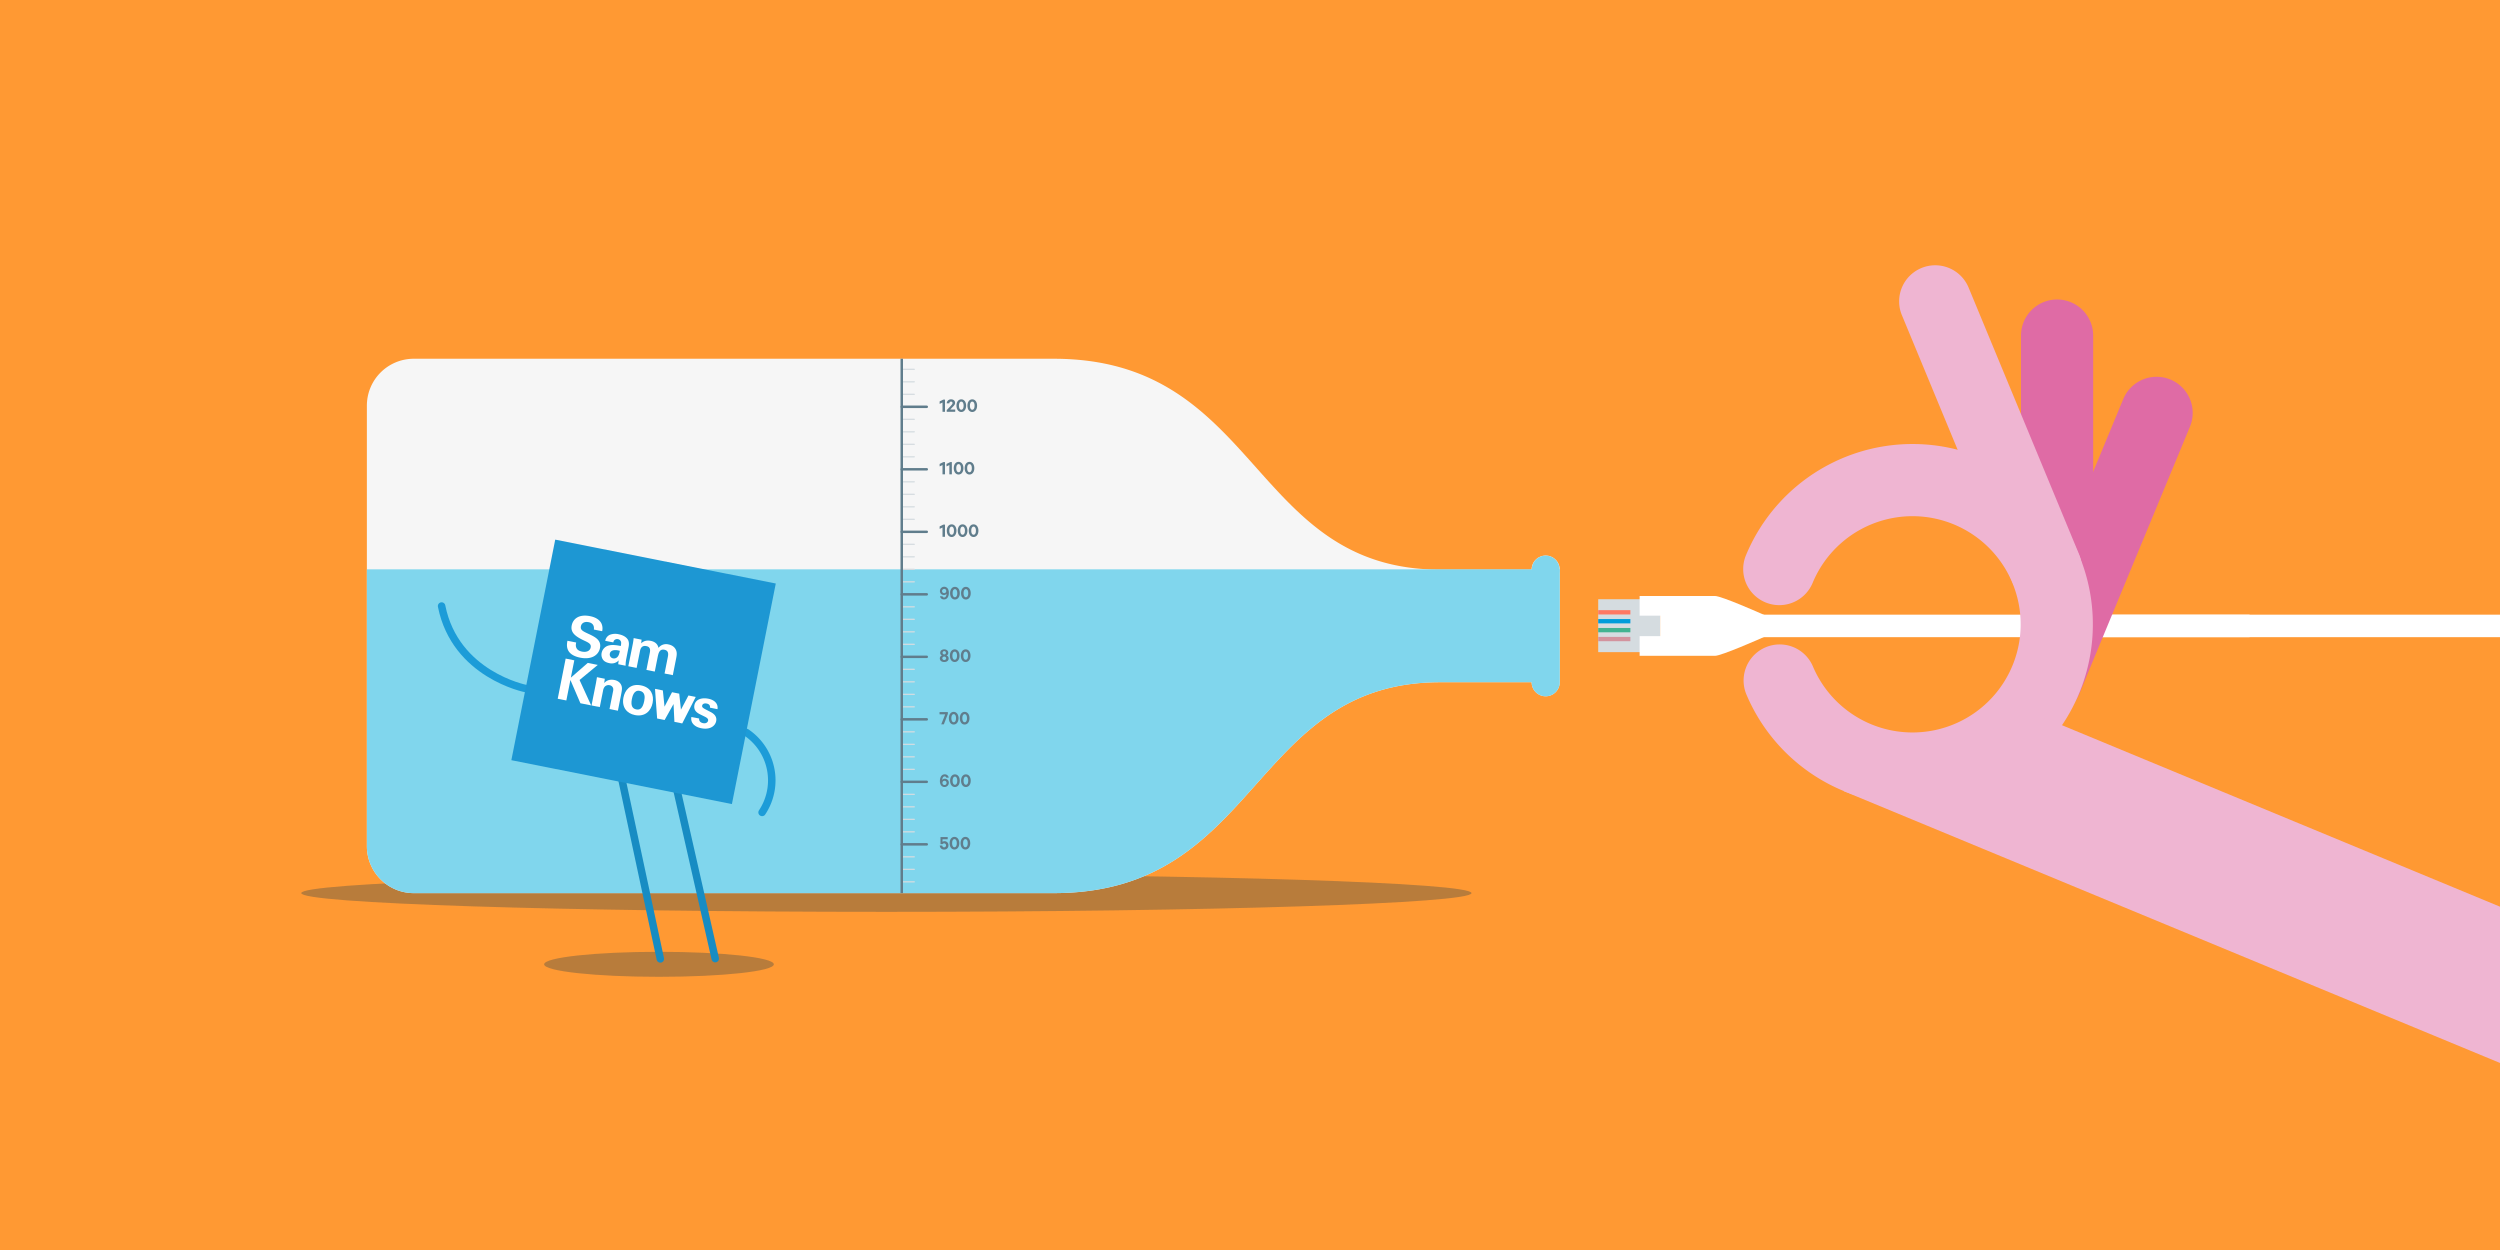 <svg xmlns="http://www.w3.org/2000/svg" viewBox="0 0 2000 1000"><defs><style>.cls-1{isolation:isolate;}.cls-2{fill:#f93;}.cls-3{fill:#28404e;fill-rule:evenodd;opacity:0.33;}.cls-4{fill:#f6f6f6;}.cls-5{fill:#80d6ed;}.cls-6{fill:#d5dce0;}.cls-7{fill:#fff;}.cls-8{fill:#ff7862;}.cls-9{fill:#009cda;}.cls-10{fill:#42b391;}.cls-11{fill:#d3939e;}.cls-12,.cls-15,.cls-16,.cls-19,.cls-20,.cls-22{fill:none;}.cls-12{stroke:#fff;stroke-width:18px;}.cls-12,.cls-22{stroke-miterlimit:10;}.cls-13{fill:#df6ba5;}.cls-14{fill:#efb5d2;}.cls-15{stroke:#1c9cd8;}.cls-15,.cls-16,.cls-19,.cls-20{stroke-linecap:round;stroke-linejoin:round;}.cls-15,.cls-16{stroke-width:6px;}.cls-16{stroke:#178cc3;}.cls-17{fill:#1d97d3;}.cls-18{mix-blend-mode:multiply;}.cls-19,.cls-22{stroke:#607d8c;stroke-width:2px;}.cls-20{stroke:#d5dce0;}.cls-21{fill:#607d8c;}</style></defs><title>Bottleneck</title><g class="cls-1"><g id="Layer_3" data-name="Layer 3"><rect class="cls-2" x="-55.54" y="-27.77" width="2111.08" height="1055.54"/><path class="cls-3" d="M1177.2,714.48c0,8.28-209.58,15-468.1,15S241,722.76,241,714.48s209.58-15,468.11-15,468.1,6.71,468.1,15"/><path class="cls-4" d="M1236.53,444.45a11.24,11.24,0,0,0-11.25,11.25h-73C1000,455.7,1008.27,287,842.91,287H331a37.5,37.5,0,0,0-37.5,37.5V677a37.5,37.5,0,0,0,37.5,37.5H842.91c165.36,0,157.09-168.72,309.39-168.72h73a11.25,11.25,0,0,0,22.5,0V455.7A11.25,11.25,0,0,0,1236.53,444.45Z"/><path class="cls-5" d="M293.5,677a37.5,37.5,0,0,0,37.5,37.5H842.91c165.36,0,157.09-168.72,309.39-168.72h73a11.25,11.25,0,0,0,22.5,0v-90.3H293.5V677Z"/><rect class="cls-6" x="1278.57" y="479.38" width="49.52" height="42.33"/><path class="cls-7" d="M1372,476.79h-60.3v15.74h16.4v16.4h-16.4v15.73H1372c5.08,0,35.41-13.31,41.64-16.15V493C1407.4,490.1,1377.07,476.79,1372,476.79Z"/><rect class="cls-8" x="1278.57" y="488.12" width="25.73" height="3.45"/><rect class="cls-9" x="1278.57" y="495.25" width="25.73" height="3.45"/><rect class="cls-10" x="1278.57" y="502.39" width="25.73" height="3.45"/><rect class="cls-11" x="1278.57" y="509.52" width="25.73" height="3.45"/><line class="cls-12" x1="1362.66" y1="500.73" x2="1799.65" y2="500.73"/><line class="cls-12" x1="1662.66" y1="500.73" x2="2059.67" y2="500.73"/><path class="cls-13" d="M1608,543.67a28.7,28.7,0,0,1,2.21-11l88.4-213.41a28.87,28.87,0,1,1,53.35,22.1l-88.4,213.41A28.88,28.88,0,0,1,1608,543.67Z"/><path class="cls-13" d="M1616.8,499.47v-231a28.87,28.87,0,1,1,57.74,0v231a28.87,28.87,0,1,1-57.74,0Z"/><path class="cls-14" d="M1519.31,241.11a28.88,28.88,0,0,1,55.56-11.06l88.4,213.41a28.87,28.87,0,1,1-53.35,22.1l-88.4-213.41A28.74,28.74,0,0,1,1519.31,241.11Z"/><path class="cls-14" d="M1394.56,455.25a28.78,28.78,0,0,1,2.21-11.05,144.26,144.26,0,1,1,.39,111.47,28.87,28.87,0,1,1,53.19-22.49,86.51,86.51,0,1,0-.24-66.86,28.88,28.88,0,0,1-55.55-11.07Z"/><polygon class="cls-14" points="1474.9 632.87 1625.86 570.35 2124.4 776.88 2124.4 901.9 1474.9 632.87"/><path class="cls-15" d="M420.56,550.83s-56.34-11-67.28-66"/><path class="cls-15" d="M609.68,649.92a46.27,46.27,0,0,0-12.68-64"/><path class="cls-3" d="M619.07,771.45c0,5.53-41.13,10-91.88,10s-91.88-4.47-91.88-10,41.14-10,91.88-10,91.88,4.48,91.88,10"/><line class="cls-16" x1="541.78" y1="633" x2="572.19" y2="766.9"/><line class="cls-16" x1="497.67" y1="624.23" x2="528.26" y2="767.13"/><rect class="cls-17" x="424.9" y="447.52" width="179.9" height="179.9" transform="translate(-112.73 937.58) rotate(-78.75)"/><path class="cls-7" d="M460.93,514c-.3,1.51-1.31,6.09,4.61,7.27,3.75.75,6.47-.58,7-3.29s-1.35-3.74-5.26-5.53c-7.28-3.41-11-6.55-9.91-12.09,1.06-5.3,5.76-9.21,14.71-7.43,3.34.67,7.16,2.21,9,5.71a9.42,9.42,0,0,1,.64,6.32l-6.62-1.31c.13-1.12.53-5-4.23-5.92-3.21-.64-5.63.68-6.15,3.29-.6,3,1.66,4,6.06,6.06,5.28,2.46,10.47,5,9.21,11.33-1.15,5.8-6.87,9.51-15.78,7.73-12.32-2.45-10.84-10.37-10.25-13.53l7,1.39Z"/><path class="cls-7" d="M494.61,531.38a19,19,0,0,1,.39-3.1,7.65,7.65,0,0,1-7.43,2.26c-3.24-.65-4.53-1.89-5.25-2.92a7.07,7.07,0,0,1-1-5.33,7.64,7.64,0,0,1,6.15-6c3-.71,7,.08,9.14.51a8.71,8.71,0,0,0,.28-3.06,3.26,3.26,0,0,0-5.33-1.68,3.29,3.29,0,0,0-.9,1.88l-6.46-1.28a6.48,6.48,0,0,1,3.6-4.79,12.1,12.1,0,0,1,7.17-.47c1.86.37,5.74,1.47,7.43,4.49,1.15,2.13.65,4.81.45,5.82l-1.77,9.05a27,27,0,0,0-.6,5.81l-5.89-1.17Zm-6.72-8.54a3.16,3.16,0,0,0,2.58,3.85,3.76,3.76,0,0,0,3.06-.73c1.45-1.19,1.89-2.9,2.36-5.3C491.72,519.44,488.43,520.16,487.89,522.84Z"/><path class="cls-7" d="M506.31,514.74c.28-1.42.46-2.82.62-4.27l6.36,1.27-.35,2.94c.88-.84,3.13-2.91,7.61-2,5.16,1,6,4.47,6.24,5.63a7.65,7.65,0,0,1,8.05-2.75c4.54.9,5.83,4,6.16,5,.81,2.2.17,4.89-.22,6.87l-2.53,12.7-6.61-1.32,2.62-13.2c.48-2.39.66-5.14-2.77-5.82-4-.79-4.77,2.88-5.43,6.22l-2.24,11.25-6.68-1.33,2.66-13.36c.34-1.73,1-5-2.7-5.68-4.16-.83-4.87,2.73-5.17,4.25l-2.63,13.2L502.65,533l3.66-18.21Z"/><path class="cls-7" d="M452.53,526.87l6.91,1.38-2.76,13.86,13.54-11.78,8,1.6L463.64,544l9.29,20.32-8.6-1.71-8-18.62-3.26,16.38-6.9-1.37S452.53,526.87,452.53,526.87Z"/><path class="cls-7" d="M476.86,545.86c0-.09.51-2.55.69-4.12l6.3,1.26-.49,3.44c.83-.89,3.18-3.43,8.09-2.46,4.41.88,5.74,3.93,6,5.59.23,1.48.12,2.67-.71,6.83l-2.42,12.16-6.71-1.33,2.79-14a5.82,5.82,0,0,0,.14-2.53,3.52,3.52,0,0,0-2.84-2.53,4.23,4.23,0,0,0-3.78,1.05,6.32,6.32,0,0,0-1.47,3.28l-2.62,13.17-6.62-1.31,3.68-18.5Z"/><path class="cls-7" d="M512.77,548.29c8.16,1.62,10.56,7.83,9.31,14.1s-6,11.28-14.17,9.66c-6.39-1.27-10.71-6.25-9.14-14.13C499.84,552.53,503.92,546.53,512.77,548.29ZM509,567.53c2.9.58,5.2-.77,6.38-6.72.6-3,.85-7.24-3.53-8.11-4.82-1-5.95,4.58-6.37,6.66C504.53,564.37,505.8,566.88,509,567.53Z"/><path class="cls-7" d="M530.28,552.33l1.34,13,6-11.56,5.76,1.15,1.38,12.82,6-11.36,5.83,1.16-10.8,21.21-6.27-1.25-.69-14.29L531.7,576l-6-1.2L524,551.08Z"/><path class="cls-7" d="M559.33,574.72c-.19,1.43.37,3.25,3.14,3.8,2.37.47,3.74-.67,4-2,.2-1-.17-1.94-2.61-3.17L560,571.44c-1.72-.9-5.37-2.77-4.46-7.37.87-4.35,5.4-6.24,11.23-5.08,4.63.93,7.92,3.81,7.22,8.35l-6-1.2c.3-2.52-1.64-3.11-2.68-3.31-1.8-.36-3.29.23-3.57,1.61s.74,2,2.59,3l3.84,2c3.87,1.91,5.38,4.38,4.77,7.46-.77,3.88-4.88,7.09-11.88,5.7-2.9-.58-5.51-1.75-7.17-4.28a6.55,6.55,0,0,1-.76-4.73l6.24,1.21Z"/><g class="cls-18"><line class="cls-19" x1="721.4" y1="675.47" x2="741.4" y2="675.47"/><line class="cls-19" x1="721.4" y1="625.47" x2="741.4" y2="625.47"/><line class="cls-19" x1="721.4" y1="575.47" x2="741.4" y2="575.47"/><line class="cls-20" x1="721.4" y1="585.47" x2="731.4" y2="585.47"/><line class="cls-20" x1="721.4" y1="595.47" x2="731.4" y2="595.47"/><line class="cls-20" x1="721.4" y1="605.47" x2="731.4" y2="605.47"/><line class="cls-20" x1="721.4" y1="615.47" x2="731.4" y2="615.47"/><line class="cls-20" x1="721.4" y1="635.47" x2="731.4" y2="635.47"/><line class="cls-20" x1="721.4" y1="645.47" x2="731.4" y2="645.47"/><line class="cls-20" x1="721.4" y1="655.47" x2="731.4" y2="655.47"/><line class="cls-20" x1="721.4" y1="665.47" x2="731.4" y2="665.47"/><line class="cls-20" x1="721.4" y1="685.47" x2="731.4" y2="685.47"/><line class="cls-20" x1="721.4" y1="695.47" x2="731.4" y2="695.47"/><line class="cls-20" x1="721.4" y1="705.48" x2="731.4" y2="705.48"/><path class="cls-21" d="M755.08,579.47H753l3.15-8h-4.51v-1.79h6.64v1.46Z"/><path class="cls-21" d="M759.08,574.55c0-3,1.57-5.07,3.87-5.07s3.88,2.08,3.88,5.07-1.57,5.08-3.88,5.08S759.08,577.55,759.08,574.55Zm2,0c0,1.83.55,3.25,1.87,3.25s1.88-1.42,1.88-3.25-.56-3.25-1.88-3.25S761.08,572.73,761.08,574.55Z"/><path class="cls-21" d="M767.85,574.55c0-3,1.57-5.07,3.87-5.07s3.88,2.08,3.88,5.07-1.57,5.08-3.88,5.08S767.85,577.55,767.85,574.55Zm2,0c0,1.83.54,3.25,1.87,3.25s1.88-1.42,1.88-3.25-.57-3.25-1.88-3.25S769.85,572.73,769.85,574.55Z"/><path class="cls-21" d="M757,622.12a1.26,1.26,0,0,0-1.29-1c-1.17,0-1.91,1.38-1.91,2.76v.14a2.29,2.29,0,0,1,2.07-1,3.1,3.1,0,0,1,3.2,3.23,3.44,3.44,0,0,1-6.45,1.6,5.87,5.87,0,0,1-.69-3.09c0-3,1.41-5.28,3.76-5.28a3.08,3.08,0,0,1,3.3,2.64ZM755.61,628a1.56,1.56,0,0,0,1.62-1.65,1.63,1.63,0,1,0-3.25,0A1.55,1.55,0,0,0,755.61,628Z"/><path class="cls-21" d="M760.07,624.56c0-3,1.57-5.08,3.88-5.08s3.87,2.08,3.87,5.08-1.57,5.07-3.87,5.07S760.07,627.55,760.07,624.56Zm2,0c0,1.82.55,3.25,1.88,3.25s1.87-1.43,1.87-3.25-.56-3.25-1.87-3.25S762.07,622.73,762.07,624.56Z"/><path class="cls-21" d="M768.84,624.56c0-3,1.57-5.08,3.87-5.08s3.88,2.08,3.88,5.08-1.57,5.07-3.88,5.07S768.84,627.55,768.84,624.56Zm2,0c0,1.82.55,3.25,1.87,3.25s1.88-1.43,1.88-3.25-.56-3.25-1.88-3.25S770.84,622.73,770.84,624.56Z"/><path class="cls-21" d="M754,675.33h-1.6v-5.68h5.76v1.77H754v2a2.94,2.94,0,0,1,1.58-.45,3.07,3.07,0,0,1,3.17,3.3,3.2,3.2,0,0,1-3.37,3.36,3.32,3.32,0,0,1-3.57-3.2h2a1.51,1.51,0,0,0,1.59,1.46,1.62,1.62,0,0,0,0-3.22A1.81,1.81,0,0,0,754,675.33Z"/><path class="cls-21" d="M759.69,674.56c0-3,1.57-5.07,3.87-5.07s3.88,2.08,3.88,5.07-1.57,5.07-3.88,5.07S759.69,677.55,759.69,674.56Zm2,0c0,1.82.55,3.25,1.87,3.25s1.88-1.43,1.88-3.25-.56-3.25-1.88-3.25S761.69,672.74,761.69,674.56Z"/><path class="cls-21" d="M768.46,674.56c0-3,1.57-5.07,3.87-5.07s3.87,2.08,3.87,5.07-1.56,5.07-3.87,5.07S768.46,677.55,768.46,674.56Zm2,0c0,1.82.54,3.25,1.87,3.25s1.87-1.43,1.87-3.25-.56-3.25-1.87-3.25S770.46,672.74,770.46,674.56Z"/><line class="cls-19" x1="721.4" y1="525.46" x2="741.4" y2="525.46"/><line class="cls-19" x1="721.4" y1="475.46" x2="741.4" y2="475.46"/><line class="cls-19" x1="721.4" y1="425.46" x2="741.4" y2="425.46"/><line class="cls-20" x1="721.4" y1="435.46" x2="731.4" y2="435.46"/><line class="cls-20" x1="721.4" y1="445.46" x2="731.4" y2="445.46"/><line class="cls-20" x1="721.4" y1="455.46" x2="731.4" y2="455.46"/><line class="cls-20" x1="721.4" y1="465.46" x2="731.4" y2="465.46"/><line class="cls-20" x1="721.4" y1="485.46" x2="731.4" y2="485.46"/><line class="cls-20" x1="721.4" y1="495.46" x2="731.4" y2="495.46"/><line class="cls-20" x1="721.4" y1="505.46" x2="731.4" y2="505.46"/><line class="cls-20" x1="721.4" y1="515.46" x2="731.4" y2="515.46"/><line class="cls-20" x1="721.4" y1="535.46" x2="731.4" y2="535.46"/><line class="cls-20" x1="721.4" y1="545.47" x2="731.4" y2="545.47"/><line class="cls-20" x1="721.4" y1="555.47" x2="731.4" y2="555.47"/><line class="cls-20" x1="721.4" y1="565.47" x2="731.4" y2="565.47"/><path class="cls-21" d="M756,429.46h-2V422l-2.29,1.13v-2l3-1.47H756Z"/><path class="cls-21" d="M757.43,424.54c0-3,1.57-5.07,3.88-5.07s3.87,2.08,3.87,5.07-1.57,5.08-3.87,5.08S757.43,427.54,757.43,424.54Zm2,0c0,1.83.55,3.25,1.88,3.25s1.87-1.42,1.87-3.25-.56-3.25-1.87-3.25S759.43,422.72,759.43,424.54Z"/><path class="cls-21" d="M766.2,424.54c0-3,1.57-5.07,3.87-5.07s3.88,2.08,3.88,5.07-1.57,5.08-3.88,5.08S766.2,427.54,766.2,424.54Zm2,0c0,1.83.55,3.25,1.87,3.25s1.88-1.42,1.88-3.25-.56-3.25-1.88-3.25S768.2,422.72,768.2,424.54Z"/><path class="cls-21" d="M775,424.54c0-3,1.57-5.07,3.87-5.07s3.88,2.08,3.88,5.07-1.57,5.08-3.88,5.08S775,427.54,775,424.54Zm2,0c0,1.83.54,3.25,1.87,3.25s1.87-1.42,1.87-3.25-.56-3.25-1.87-3.25S777,422.72,777,424.54Z"/><path class="cls-21" d="M754,477a1.27,1.27,0,0,0,1.3,1c1.17,0,1.9-1.38,1.9-2.75V475a2.27,2.27,0,0,1-2.06,1,3.09,3.09,0,0,1-3.2-3.23,3.44,3.44,0,0,1,6.45-1.6,6,6,0,0,1,.69,3.09c0,3.06-1.41,5.28-3.76,5.28A3.08,3.08,0,0,1,752,477Zm1.39-5.83A1.68,1.68,0,1,0,757,472.8,1.57,1.57,0,0,0,755.35,471.15Z"/><path class="cls-21" d="M760.07,474.55c0-3,1.57-5.08,3.88-5.08s3.87,2.08,3.87,5.08-1.57,5.07-3.87,5.07S760.07,477.54,760.07,474.55Zm2,0c0,1.82.55,3.25,1.88,3.25s1.87-1.43,1.87-3.25-.56-3.25-1.87-3.25S762.07,472.72,762.07,474.55Z"/><path class="cls-21" d="M768.84,474.55c0-3,1.57-5.08,3.87-5.08s3.88,2.08,3.88,5.08-1.57,5.07-3.88,5.07S768.84,477.54,768.84,474.55Zm2,0c0,1.82.55,3.25,1.87,3.25s1.88-1.43,1.88-3.25-.56-3.25-1.88-3.25S770.84,472.72,770.84,474.55Z"/><path class="cls-21" d="M751.86,526.77a2.37,2.37,0,0,1,1.72-2.35,2.3,2.3,0,0,1-1.41-2.17c0-1.8,1.5-2.77,3.23-2.77s3.22,1,3.22,2.77a2.3,2.3,0,0,1-1.41,2.17,2.36,2.36,0,0,1,1.71,2.35c0,1.8-1.56,2.85-3.52,2.85S751.86,528.57,751.86,526.77Zm5.1-.16a1.58,1.58,0,0,0-3.13,0,1.57,1.57,0,0,0,3.13,0Zm-.23-4.28a1.34,1.34,0,1,0-1.33,1.23A1.24,1.24,0,0,0,756.73,522.33Z"/><path class="cls-21" d="M759.9,524.55c0-3,1.57-5.07,3.87-5.07s3.87,2.08,3.87,5.07-1.57,5.07-3.87,5.07S759.9,527.54,759.9,524.55Zm2,0c0,1.82.54,3.25,1.87,3.25s1.87-1.43,1.87-3.25-.56-3.25-1.87-3.25S761.9,522.73,761.9,524.55Z"/><path class="cls-21" d="M768.66,524.55c0-3,1.57-5.07,3.88-5.07s3.87,2.08,3.87,5.07-1.57,5.07-3.87,5.07S768.66,527.54,768.66,524.55Zm2,0c0,1.82.55,3.25,1.88,3.25s1.87-1.43,1.87-3.25-.56-3.25-1.87-3.25S770.66,522.73,770.66,524.55Z"/><line class="cls-19" x1="721.4" y1="375.45" x2="741.4" y2="375.45"/><line class="cls-19" x1="721.4" y1="325.45" x2="741.4" y2="325.45"/><line class="cls-20" x1="721.4" y1="295.45" x2="731.4" y2="295.45"/><line class="cls-20" x1="721.4" y1="305.45" x2="731.4" y2="305.45"/><line class="cls-20" x1="721.4" y1="315.45" x2="731.4" y2="315.45"/><line class="cls-20" x1="721.4" y1="335.45" x2="731.4" y2="335.45"/><line class="cls-20" x1="721.4" y1="345.45" x2="731.4" y2="345.45"/><line class="cls-20" x1="721.4" y1="355.45" x2="731.4" y2="355.45"/><line class="cls-20" x1="721.4" y1="365.45" x2="731.4" y2="365.45"/><line class="cls-20" x1="721.4" y1="385.46" x2="731.4" y2="385.46"/><line class="cls-20" x1="721.4" y1="395.46" x2="731.4" y2="395.46"/><line class="cls-20" x1="721.4" y1="405.46" x2="731.4" y2="405.46"/><line class="cls-20" x1="721.4" y1="415.46" x2="731.4" y2="415.46"/><path class="cls-21" d="M756,329.45h-2V322l-2.29,1.14v-2l3-1.48H756Z"/><path class="cls-21" d="M760.79,321.29a1.29,1.29,0,0,0-1.31,1.36h-2.11a3.35,3.35,0,0,1,3.41-3.19c2.06,0,3.29,1.16,3.29,2.93,0,1.23-.94,2.19-2,3.25l-1.89,2h4v1.78h-6.81v-1.33l3.13-3.28c.86-.94,1.53-1.63,1.53-2.37A1.15,1.15,0,0,0,760.79,321.29Z"/><path class="cls-21" d="M765.16,324.54c0-3,1.57-5.08,3.87-5.08s3.88,2.08,3.88,5.08-1.57,5.07-3.88,5.07S765.16,327.53,765.16,324.54Zm2,0c0,1.82.55,3.25,1.87,3.25s1.88-1.43,1.88-3.25-.56-3.25-1.88-3.25S767.16,322.71,767.16,324.54Z"/><path class="cls-21" d="M773.93,324.54c0-3,1.57-5.08,3.87-5.08s3.88,2.08,3.88,5.08-1.57,5.07-3.88,5.07S773.93,327.53,773.93,324.54Zm2,0c0,1.82.54,3.25,1.87,3.25s1.87-1.43,1.87-3.25-.56-3.25-1.87-3.25S775.93,322.71,775.93,324.54Z"/><path class="cls-21" d="M756,379.46h-2V372l-2.29,1.14v-2l3-1.47H756Z"/><path class="cls-21" d="M761.48,379.46h-2V372l-2.29,1.14v-2l3-1.47h1.29Z"/><path class="cls-21" d="M763,374.54c0-3,1.57-5.07,3.88-5.07s3.87,2.08,3.87,5.07-1.57,5.08-3.87,5.08S763,377.53,763,374.54Zm2,0c0,1.83.55,3.25,1.88,3.25s1.87-1.42,1.87-3.25-.56-3.25-1.87-3.25S765,372.72,765,374.54Z"/><path class="cls-21" d="M771.72,374.54c0-3,1.57-5.07,3.87-5.07s3.88,2.08,3.88,5.07-1.57,5.08-3.88,5.08S771.72,377.53,771.72,374.54Zm2,0c0,1.83.55,3.25,1.87,3.25s1.88-1.42,1.88-3.25-.56-3.25-1.88-3.25S773.72,372.72,773.72,374.54Z"/><line class="cls-22" x1="721.4" y1="286.98" x2="721.4" y2="714.48"/></g><circle class="cls-5" cx="1236.53" cy="455.56" r="11.11"/></g></g></svg>